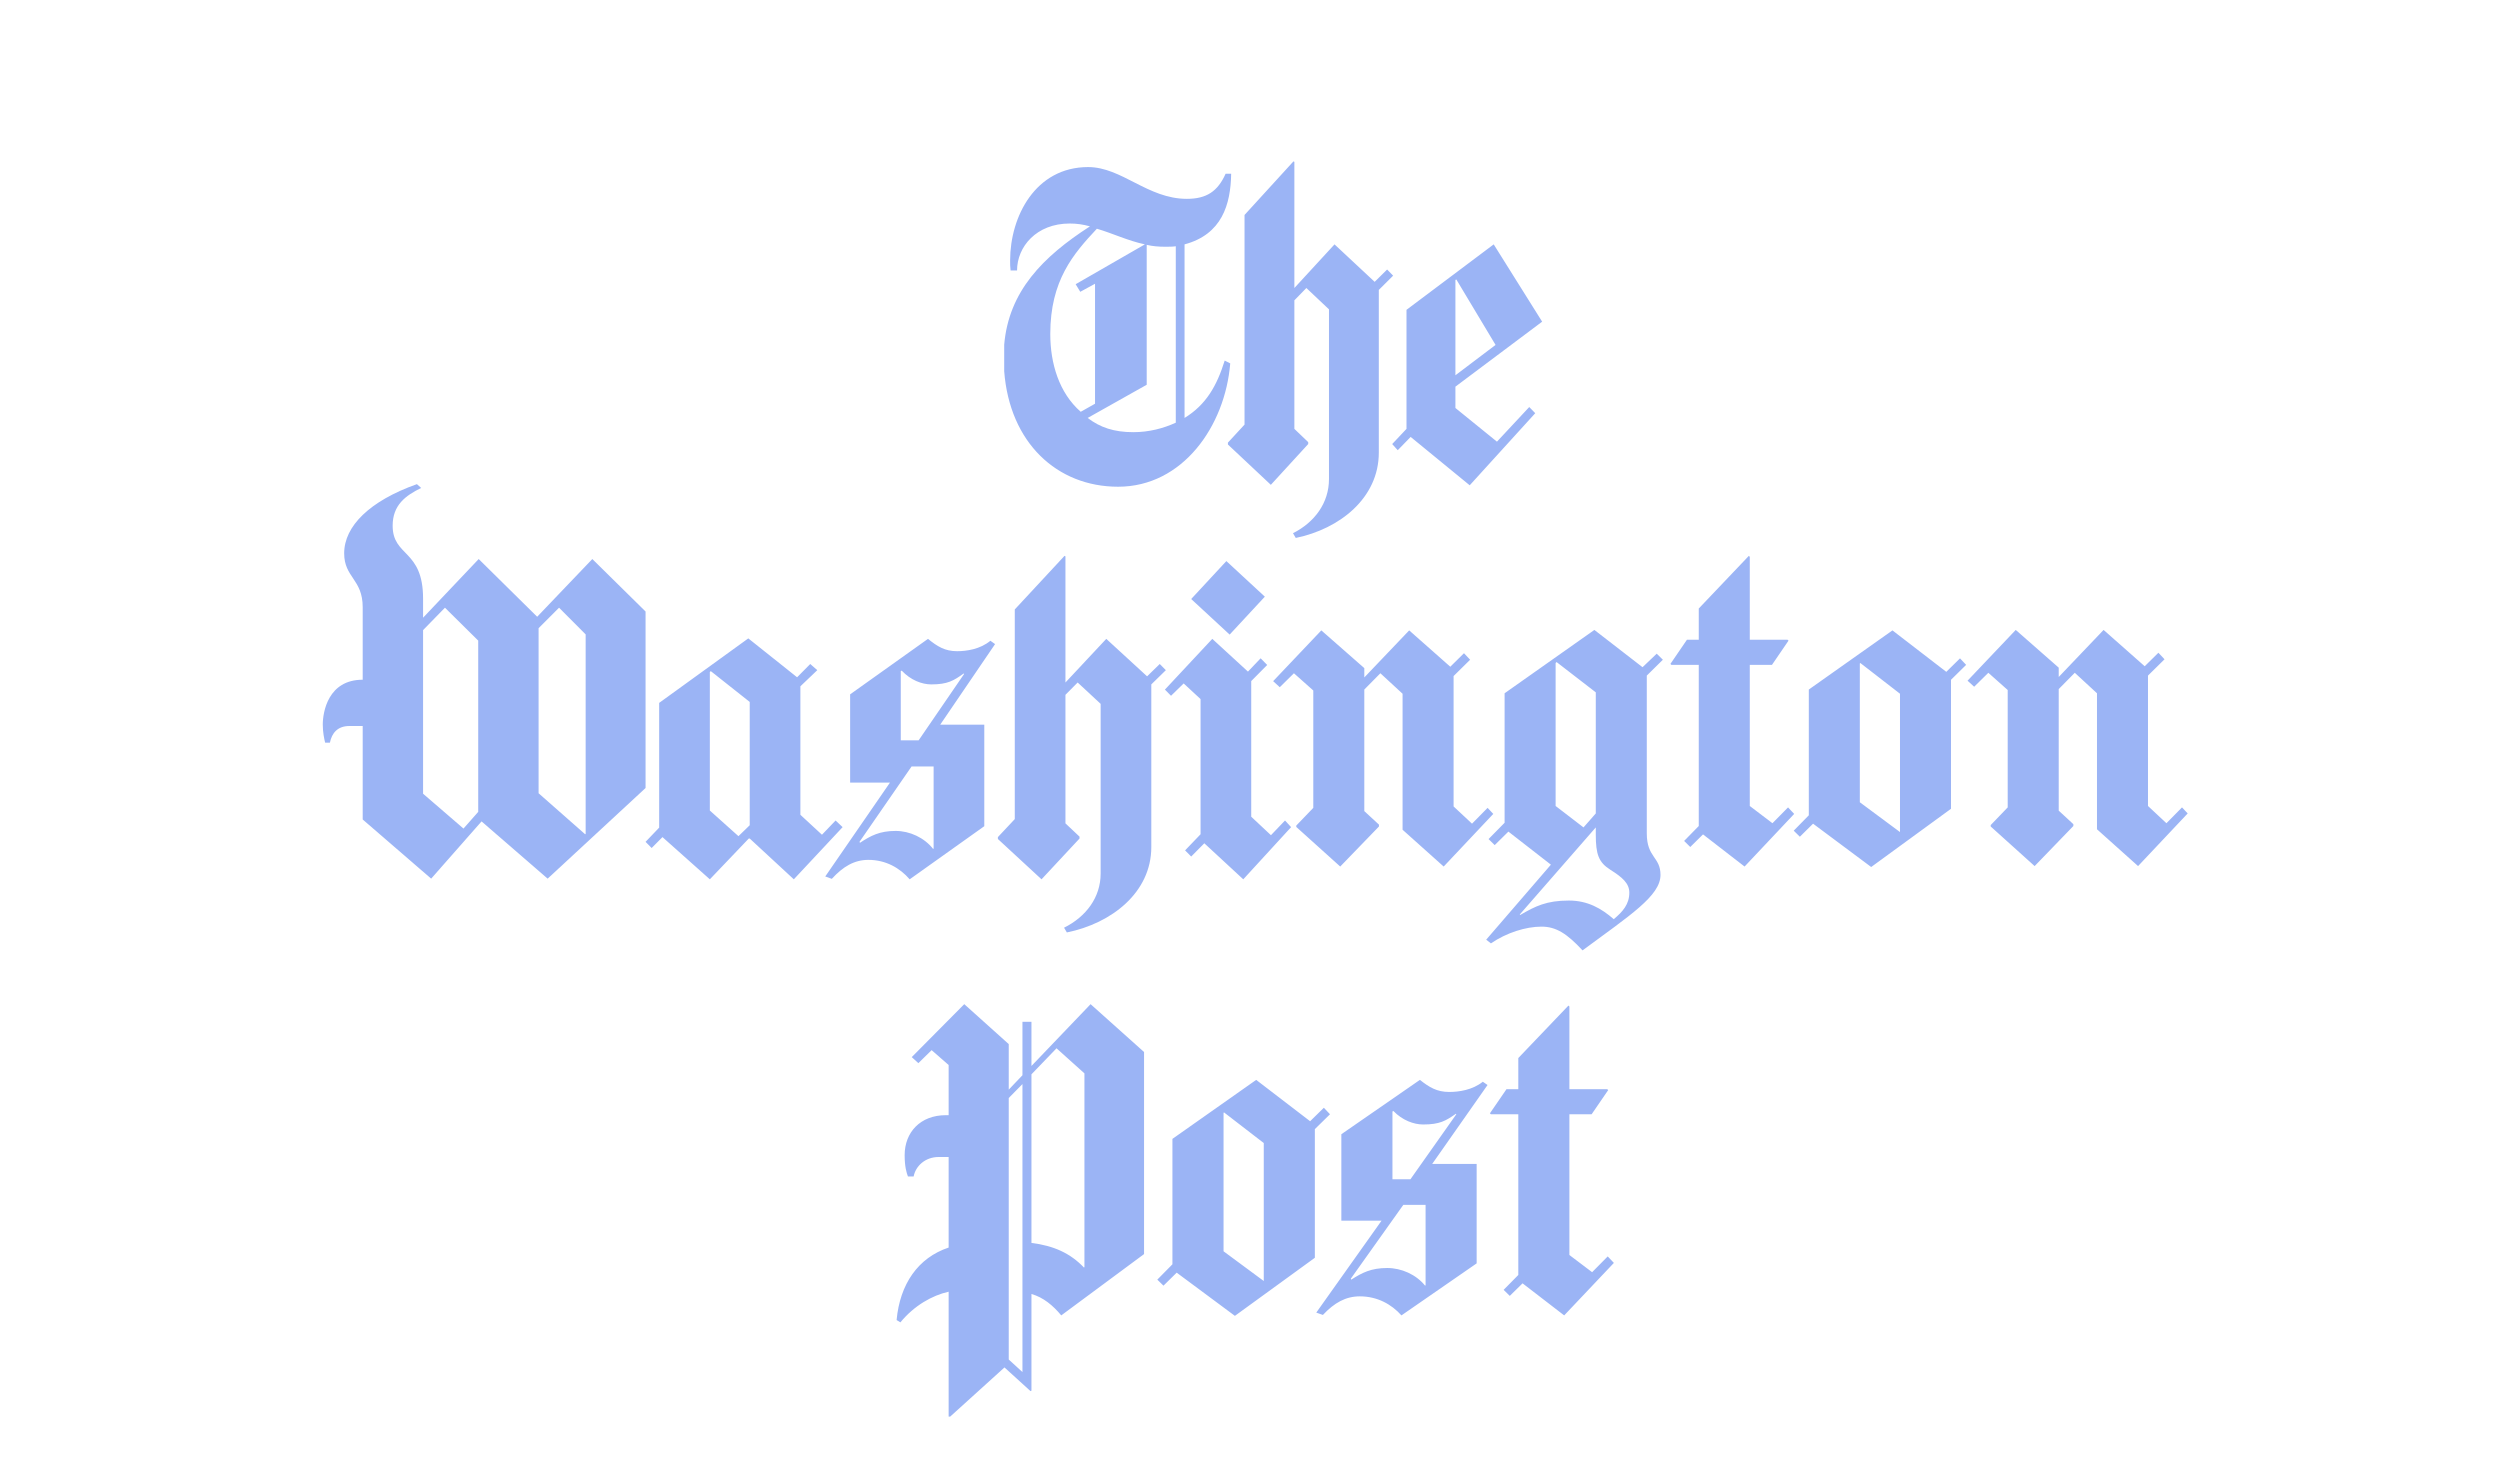 <svg width="314" height="185" viewBox="0 0 314 185" fill="none" xmlns="http://www.w3.org/2000/svg">
<path fill-rule="evenodd" clip-rule="evenodd" d="M143.795 30.693L135.102 35.697L135.681 36.651L137.536 35.638V50.708L135.739 51.721C133.016 49.338 131.915 45.645 131.915 41.951C131.915 35.22 134.813 31.886 137.768 28.728C139.797 29.323 141.594 30.216 143.795 30.693ZM126.127 46.627V43.302C126.699 36.585 130.973 32.252 136.899 28.43C136.028 28.192 135.275 28.074 134.349 28.074C130.176 28.074 127.742 30.991 127.742 33.971H126.929C126.871 33.553 126.871 33.135 126.871 32.719C126.871 27.179 130.059 20.984 136.667 20.984C140.897 20.984 144.142 24.975 149.068 24.975C151.562 24.975 152.952 24.021 153.938 21.818H154.634C154.576 25.689 153.473 29.441 148.779 30.693V52.494C151.504 50.826 152.837 48.443 153.823 45.288L154.517 45.645C153.88 53.507 148.549 61.133 140.433 61.133C132.752 61.133 126.812 55.604 126.127 46.627ZM147.678 53.091C146.113 53.804 144.317 54.281 142.345 54.281C139.912 54.281 138.174 53.686 136.61 52.494L144.027 48.325V30.754C144.781 30.931 145.534 30.991 146.346 30.991C146.81 30.991 147.272 30.991 147.678 30.931V53.091ZM187.842 43.321L182.8 47.135V35.161L182.915 35.102L187.842 43.321ZM174.976 34.625L174.223 33.85L172.658 35.4L167.616 30.693L162.573 36.174V20.328L162.458 20.269L156.313 26.999V53.33L154.227 55.592V55.831L159.618 60.894L164.312 55.772V55.533L162.573 53.866V37.721L164.08 36.174L166.92 38.855V60.178C166.92 63.157 165.123 65.599 162.4 66.971L162.747 67.566C168.253 66.435 173.179 62.561 173.179 56.844V36.413L174.976 34.625ZM193.694 40.402L187.61 30.693L176.656 38.914V53.866L174.859 55.772L175.555 56.546L177.178 54.877L184.595 60.953L192.826 51.898L192.072 51.124L188.017 55.474L182.8 51.244V48.564L193.694 40.402Z" fill="#9BB4F5"/>
<path fill-rule="evenodd" clip-rule="evenodd" d="M60.064 101.97L58.213 104.068L53.138 99.692V79.142L55.886 76.327L60.064 80.461V101.97ZM73.558 104.726L73.499 104.785L67.647 99.633V78.902L70.216 76.327L73.558 79.681V104.726ZM81.082 98.975V76.805L74.396 70.215L67.469 77.465L60.124 70.215L53.138 77.584V75.187C53.138 68.956 49.317 69.975 49.317 66.023C49.317 63.445 50.929 62.246 52.898 61.288L52.364 60.809C46.45 62.906 43.228 66.082 43.228 69.496C43.228 72.553 45.555 72.733 45.555 76.266V85.373C41.197 85.373 40.541 89.447 40.541 91.005C40.541 91.965 40.719 92.803 40.839 93.283H41.436C41.675 92.084 42.39 91.186 43.884 91.186H45.555V102.928L54.153 110.358L60.483 103.168L68.783 110.358L81.082 98.975Z" fill="#9BB4F5"/>
<path fill-rule="evenodd" clip-rule="evenodd" d="M94.165 103.65L92.749 105.022L89.156 101.805V84.412L89.273 84.291L94.165 88.164V103.65ZM117.263 106.569L117.205 106.63C116.083 105.199 114.256 104.365 112.49 104.365C110.486 104.365 109.367 104.96 108.012 105.856L107.953 105.735L114.495 96.265H117.263V106.569ZM121.092 84.65L115.378 92.989H113.137V84.291L113.257 84.232C114.376 85.425 115.791 85.961 116.969 85.961C119.032 85.961 119.798 85.484 121.034 84.589L121.092 84.65ZM105.832 103.888L104.949 103.055L103.239 104.842L100.529 102.339V86.199L102.65 84.173L101.767 83.398L100.115 85.066L93.987 80.182L82.792 88.282V103.95L81.082 105.735L81.848 106.51L83.206 105.14L89.156 110.442L94.046 105.319H94.165L99.704 110.442L105.832 103.888ZM124.982 80.897L124.393 80.479C123.097 81.552 121.389 81.79 120.209 81.79C118.677 81.79 117.735 81.195 116.555 80.241L106.776 87.21V98.291H111.782L103.652 110.085L104.475 110.383C105.89 108.834 107.304 108 109.072 108C111.252 108 113.021 109.013 114.256 110.442L123.627 103.77V91.022H118.088L124.982 80.897ZM146.431 84.173L145.665 83.398L144.074 84.948L138.948 80.241L133.82 85.722V69.875L133.703 69.816L127.456 76.547V102.877L125.335 105.14V105.379L130.816 110.442L135.588 105.319V105.081L133.82 103.414V87.269L135.353 85.722L138.24 88.403V109.726C138.24 112.704 136.413 115.146 133.645 116.519L133.998 117.114C139.595 115.982 144.604 112.109 144.604 106.392V85.961L146.431 84.173ZM162.163 103.888L161.397 103.055L159.631 104.901L157.154 102.58V85.543L159.159 83.519L158.334 82.683L156.743 84.353L152.264 80.241L146.312 86.615L147.08 87.39L148.669 85.84L150.79 87.805V104.783L148.847 106.807L149.613 107.582L151.262 105.915L156.154 110.442L162.163 103.888ZM158.864 74.941L154.031 70.473L149.613 75.237L154.444 79.705L158.864 74.941Z" fill="#9BB4F5"/>
<path fill-rule="evenodd" clip-rule="evenodd" d="M204.643 112.113C204.643 113.576 203.812 114.513 202.686 115.448C201.142 114.103 199.42 113.108 197.049 113.108C194.259 113.108 192.836 113.811 190.938 114.922L190.879 114.864L200.43 103.923V104.8C200.43 107.316 200.787 108.311 202.269 109.248C203.753 110.183 204.643 110.944 204.643 112.113ZM200.43 102.167L198.889 103.923L195.386 101.232V83.273L195.506 83.155L200.43 86.959V102.167ZM238.639 104.507L233.595 100.764V83.331L233.656 83.273L238.639 87.133V104.507ZM187.555 102.227L186.842 101.467L184.885 103.454L182.571 101.29V84.911L184.648 82.863L183.876 82.044L182.157 83.742L176.993 79.177L171.357 85.087V83.916L165.958 79.177L159.908 85.553L160.739 86.314L162.517 84.561L164.949 86.725V101.467L162.813 103.689V103.865L168.332 108.838L173.197 103.807V103.573L171.357 101.875V86.606L173.375 84.561L176.163 87.133V104.215L181.326 108.838L187.555 102.227ZM208.856 82.863L208.084 82.102L206.303 83.8L200.253 79.119L188.978 87.075V103.338L186.962 105.386L187.734 106.145L189.454 104.449L194.793 108.603L186.666 118.023L187.259 118.489C189.216 117.146 191.651 116.385 193.608 116.385C195.447 116.385 196.812 117.262 198.769 119.368C204.701 114.98 208.559 112.523 208.559 109.891C208.559 107.608 206.837 107.727 206.837 104.684V84.853L208.856 82.863ZM225.348 102.227L224.579 101.409L222.619 103.396L219.773 101.232V83.507H222.56L224.638 80.464L224.52 80.349H219.773V69.934L219.653 69.818L213.365 76.429V80.349H211.881L209.804 83.389L209.924 83.507H213.365V103.747L211.526 105.621L212.297 106.382L213.899 104.8L219.119 108.838L225.348 102.227ZM246.947 83.507L246.176 82.689L244.454 84.384L237.691 79.177L227.187 86.606V102.401L225.291 104.333L226.063 105.094L227.721 103.454L235.021 108.896L245.046 101.583V85.379L246.947 83.507ZM274.773 102.167L274.06 101.409L272.103 103.396L269.788 101.232V84.853L271.865 82.805L271.094 81.986L269.374 83.681L264.211 79.119L258.575 85.029V83.858L253.176 79.119L247.124 85.495L247.954 86.256L249.735 84.502L252.167 86.666V101.409L250.031 103.631V103.807L255.55 108.78L260.414 103.747V103.515L258.575 101.817V86.548L260.593 84.502L263.381 87.075V104.157L268.542 108.78L274.773 102.167Z" fill="#9BB4F5"/>
<path fill-rule="evenodd" clip-rule="evenodd" d="M128.42 172.331L126.698 170.756V137.909L128.42 136.158V172.331ZM119.342 177.925H119.149V162.237C117.071 162.704 114.812 163.988 113.089 166.088L112.613 165.797C113.028 161.304 115.287 157.978 119.149 156.694V145.318H117.903C116.178 145.318 114.991 146.486 114.753 147.768H114.039C113.862 147.303 113.624 146.544 113.624 145.084C113.624 142.225 115.587 140.067 118.793 140.067H119.149V133.766L117.012 131.899L115.346 133.532L114.515 132.773L121.112 126.123L126.698 131.14V136.859L128.42 135.05V128.341H129.551V133.884L136.978 126.123L143.693 132.133V157.513L133.293 165.214C132.282 163.988 131.036 162.938 129.551 162.528V174.666L129.431 174.723L126.163 171.749L119.342 177.925ZM136.205 159.146L136.146 159.204C134.421 157.395 132.343 156.463 129.551 156.111V134.934L132.699 131.665L136.205 134.816V159.146ZM158.729 160.895L153.678 157.162V139.776L153.737 139.718L158.729 143.567V160.895ZM179.053 161.42L178.992 161.48C177.863 160.078 176.021 159.262 174.239 159.262C172.218 159.262 171.089 159.845 169.72 160.722L169.661 160.604L176.258 151.328H179.053V161.42ZM182.914 139.951L177.149 148.119H174.892V139.6L175.012 139.542C176.138 140.71 177.566 141.235 178.754 141.235C180.834 141.235 181.607 140.768 182.856 139.891L182.914 139.951ZM167.048 139.951L166.276 139.135L164.551 140.826L157.777 135.633L147.257 143.042V158.795L145.358 160.722L146.131 161.48L147.792 159.845L155.103 165.272L165.145 157.978V141.818L167.048 139.951ZM186.835 136.276L186.241 135.866C184.934 136.916 183.211 137.15 182.021 137.15C180.478 137.15 179.526 136.567 178.339 135.633L168.474 142.459V153.312H173.525L165.324 164.864L166.156 165.156C167.583 163.638 169.009 162.822 170.792 162.822C172.991 162.822 174.772 163.814 176.021 165.214L185.468 158.679V146.192H179.882L186.835 136.276ZM202.703 158.621L201.93 157.805L199.97 159.787L197.117 157.629V139.951H199.909L201.989 136.916L201.872 136.801H197.117V126.415L196.997 126.299L190.699 132.891V136.801H189.215L187.134 139.833L187.252 139.951H190.699V160.136L188.857 162.005L189.629 162.764L191.234 161.187L196.462 165.214L202.703 158.621Z" fill="#9BB4F5"/>
</svg>
